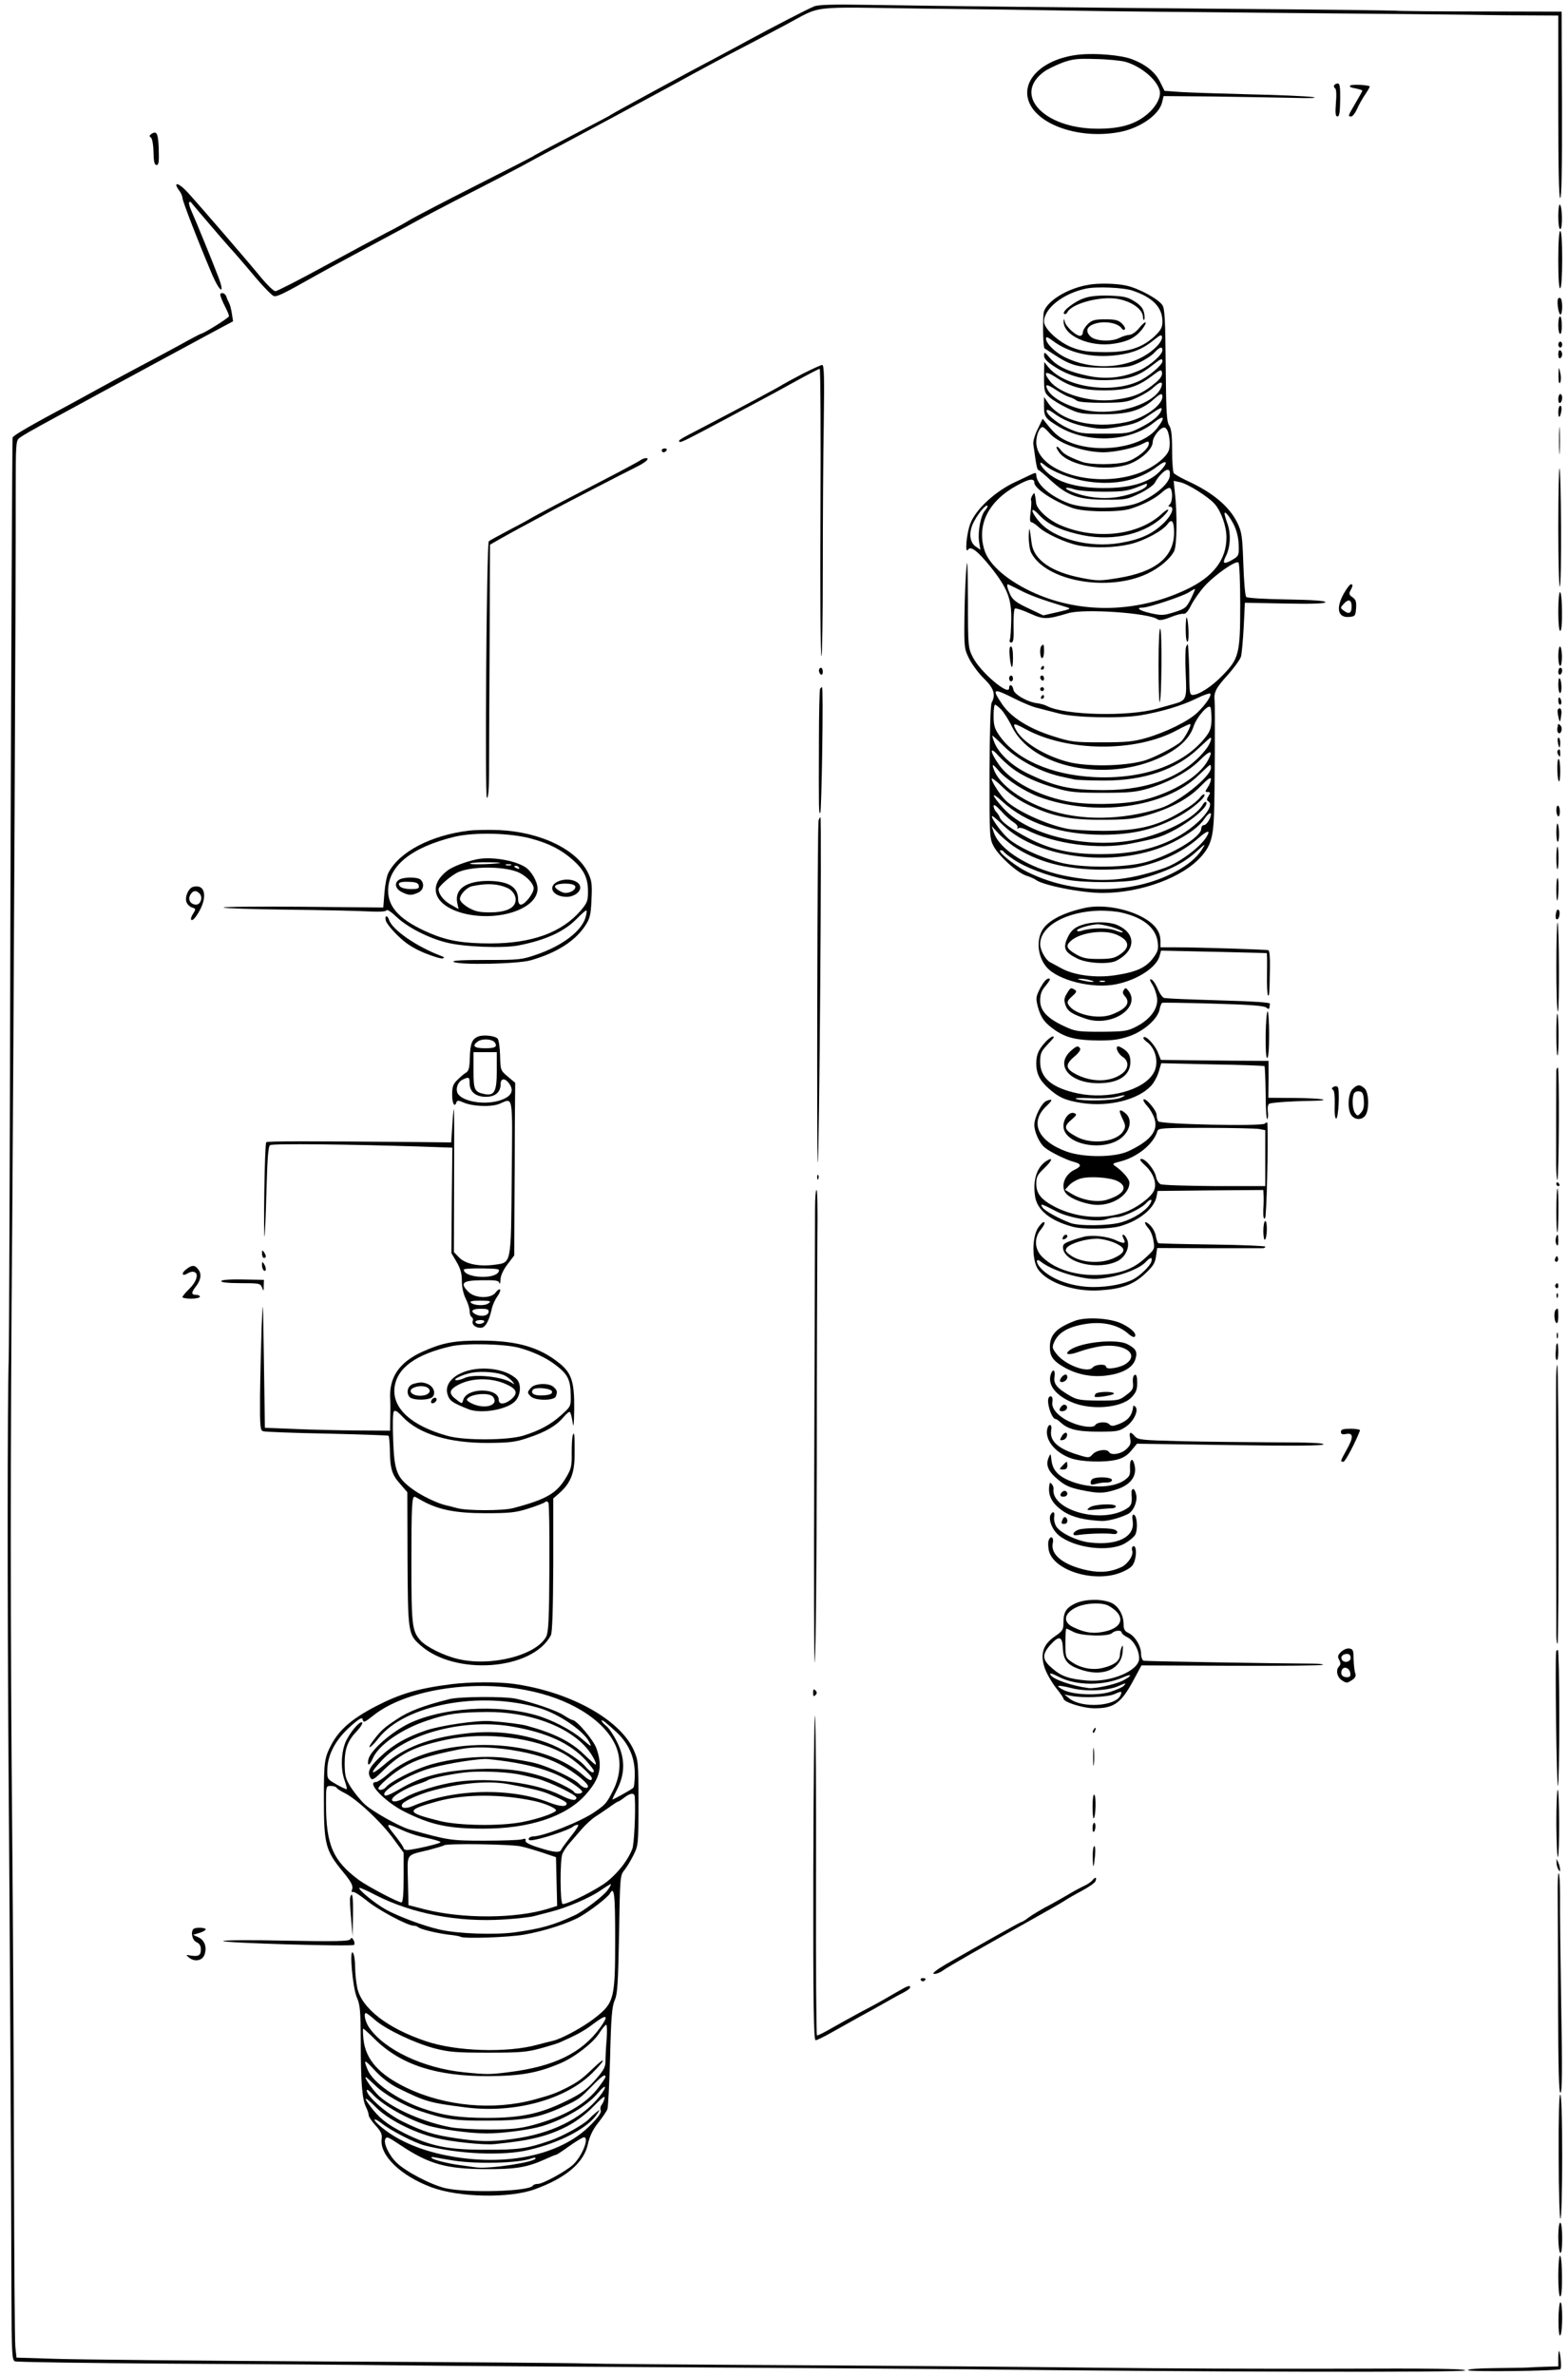 <?xml version="1.0" standalone="no"?>
<!DOCTYPE svg PUBLIC "-//W3C//DTD SVG 20010904//EN"
 "http://www.w3.org/TR/2001/REC-SVG-20010904/DTD/svg10.dtd">
<svg version="1.0" xmlns="http://www.w3.org/2000/svg"
 width="808pt" height="1224pt" viewBox="0 0 808 1224"
 preserveAspectRatio="xMidYMid meet">
<g transform="translate(0,1224) scale(0.1,-0.1)"
fill="#000000" stroke="none">
<path d="M4195 12207 c-34 -14 -205 -102 -345 -178 -52 -29 -138 -74 -190
-102 -109 -57 -488 -263 -510 -277 -8 -6 -35 -20 -60 -33 -25 -13 -108 -57
-185 -97 -77 -40 -144 -76 -150 -80 -5 -5 -143 -75 -305 -157 -162 -82 -313
-161 -335 -174 -22 -14 -76 -44 -120 -66 -44 -23 -188 -100 -320 -172 -132
-72 -247 -131 -256 -131 -9 0 -45 35 -80 78 -69 84 -308 361 -371 430 -48 53
-81 59 -43 8 8 -11 15 -27 15 -35 0 -15 75 -210 148 -383 43 -104 75 -124 37
-24 -25 66 -114 285 -141 345 -8 18 -12 36 -9 39 3 3 6 3 8 1 5 -7 181 -213
197 -230 29 -32 67 -75 139 -161 41 -48 82 -90 92 -93 16 -5 49 11 219 107 46
26 257 140 390 211 41 22 100 53 130 70 30 17 118 63 195 103 190 97 328 169
400 209 33 18 98 53 145 77 79 42 176 94 295 158 28 15 156 84 285 154 129 71
291 158 360 193 69 36 168 88 220 116 190 101 106 91 690 83 283 -3 641 -8
795 -11 154 -3 654 -8 1110 -12 457 -4 873 -8 925 -9 52 -1 177 -3 278 -3
l182 -1 0 -470 c0 -314 3 -470 10 -470 7 0 10 158 9 480 l-2 480 -416 1 c-229
0 -427 2 -441 4 -14 1 -371 6 -795 9 -877 7 -1556 15 -1920 21 -182 3 -258 1
-280 -8z"/>
<path d="M5565 11959 c-169 -16 -288 -112 -270 -218 23 -134 255 -223 475
-181 104 20 201 87 218 151 l8 34 250 -2 c137 -2 321 -5 409 -7 99 -3 141 -1
110 4 -27 4 -174 11 -325 14 -151 4 -312 9 -357 12 l-82 6 -23 46 c-25 51 -75
91 -148 118 -54 20 -182 31 -265 23z m233 -37 c81 -23 164 -92 178 -149 9 -35
-23 -91 -75 -130 -61 -47 -137 -67 -251 -66 -275 3 -433 177 -268 295 17 12
59 32 92 45 53 19 76 22 171 19 61 -1 129 -8 153 -14z"/>
<path d="M6875 11801 c-3 -5 -1 -12 5 -16 6 -4 8 -33 4 -76 -4 -53 -2 -69 8
-69 10 0 13 22 14 85 1 64 -2 85 -12 85 -7 0 -15 -4 -19 -9z"/>
<path d="M6959 11800 c-8 -6 0 -11 24 -15 20 -4 37 -9 37 -12 0 -3 -16 -32
-35 -64 -40 -68 -40 -69 -22 -69 7 0 21 18 30 39 10 22 29 56 43 76 14 21 24
38 22 40 -10 8 -88 11 -99 5z"/>
<path d="M780 11550 c-11 -8 -12 -12 -3 -18 7 -4 13 -35 14 -75 1 -50 5 -67
16 -67 11 0 13 17 11 82 -3 82 -10 96 -38 78z"/>
<path d="M8030 11126 c0 -39 4 -66 10 -66 13 0 11 118 -2 126 -4 3 -8 -24 -8
-60z"/>
<path d="M8030 10899 c0 -97 4 -148 10 -144 6 4 10 65 10 151 0 89 -4 144 -10
144 -6 0 -10 -57 -10 -151z"/>
<path d="M5610 10773 c-104 -17 -208 -78 -230 -136 -8 -24 -6 -188 3 -192 1 0
20 -13 42 -27 93 -62 130 -72 265 -72 113 0 130 3 180 26 30 14 66 37 79 52
27 29 41 33 41 12 0 -23 -61 -77 -114 -102 -85 -39 -172 -50 -265 -31 -102 21
-160 47 -200 92 -28 33 -31 34 -31 13 1 -17 16 -33 61 -61 80 -51 174 -71 292
-64 95 6 139 23 209 78 40 32 48 35 48 18 0 -19 -74 -82 -125 -104 -145 -65
-378 -28 -462 73 l-22 27 -1 -78 c0 -72 2 -80 28 -103 15 -14 56 -39 92 -56
61 -29 73 -31 180 -32 129 -1 199 19 262 74 36 33 48 37 48 17 0 -45 -96 -113
-188 -132 -170 -36 -341 7 -403 102 l-19 28 0 -48 c0 -54 6 -63 76 -105 144
-87 364 -79 486 18 58 47 67 33 18 -29 -77 -95 -294 -129 -443 -71 -55 22 -79
41 -125 99 l-19 24 -26 -54 c-15 -30 -25 -65 -22 -79 2 -14 7 -49 11 -77 4
-29 10 -53 13 -53 4 0 34 -25 66 -55 86 -79 142 -99 280 -99 105 -1 113 1 178
32 37 18 72 43 78 55 17 33 51 67 66 67 10 0 13 -10 11 -32 -4 -41 -81 -106
-165 -139 -82 -32 -270 -33 -355 -2 -96 36 -168 99 -168 147 0 12 -5 12 -32
-1 -18 -9 -53 -25 -78 -37 -103 -48 -203 -141 -230 -214 -20 -52 -29 -161 -11
-133 13 20 50 -8 116 -90 86 -108 108 -164 106 -271 -1 -49 -4 -95 -7 -103 -4
-9 0 -15 7 -15 11 0 14 19 12 85 -1 46 2 87 7 90 5 3 40 -8 77 -25 71 -32 86
-32 197 1 81 25 422 1 462 -32 8 -6 29 -3 64 11 29 12 60 20 69 18 10 -2 24
13 39 44 13 26 44 70 68 97 53 59 163 136 176 123 5 -5 9 -103 9 -217 0 -253
-7 -278 -90 -363 -54 -57 -123 -102 -156 -102 -12 0 -15 13 -16 63 0 76 -5
190 -8 197 -1 3 -5 -3 -9 -12 -4 -9 -5 -71 -2 -138 6 -137 5 -138 -70 -159
-25 -7 -58 -16 -75 -21 -148 -43 -478 -35 -570 13 -11 6 -33 12 -48 14 -50 5
-122 46 -125 71 -4 25 -22 31 -22 7 0 -43 -148 83 -186 158 -25 49 -26 53 -26
296 -1 179 -3 224 -8 166 -4 -44 -9 -156 -10 -248 -2 -165 -1 -170 25 -222 15
-29 49 -75 76 -101 51 -50 61 -83 39 -124 -6 -11 -10 -156 -11 -357 0 -330 0
-341 21 -382 28 -52 122 -137 169 -152 20 -6 41 -16 48 -21 35 -28 236 -68
344 -68 200 0 418 81 512 191 46 53 59 98 63 214 4 96 6 560 3 585 -5 42 6 65
65 130 35 39 67 83 71 98 4 15 10 83 14 152 l6 125 208 -4 c144 -3 207 0 207
7 0 7 -65 12 -200 14 -115 2 -203 7 -208 13 -6 6 -12 82 -15 170 -5 144 -8
165 -31 212 -41 84 -127 156 -256 215 -36 17 -68 35 -72 42 -4 6 -8 58 -8 116
0 79 -4 111 -15 128 -13 18 -16 69 -18 309 -2 236 -5 292 -17 311 -21 32 -124
88 -188 101 -51 11 -141 13 -192 4z m226 -30 c104 -35 154 -86 154 -159 0 -30
-7 -44 -39 -75 -65 -61 -137 -84 -261 -83 -84 1 -117 5 -165 24 -68 26 -145
96 -145 133 0 68 98 145 215 170 54 12 194 6 241 -10z m128 -284 c-109 -114
-317 -139 -479 -58 -49 25 -95 70 -95 95 0 11 9 8 33 -10 85 -65 206 -92 336
-75 79 10 132 32 190 80 30 24 37 27 39 13 2 -9 -9 -29 -24 -45z m-5 -187
c-73 -61 -115 -79 -221 -92 -121 -14 -276 31 -327 96 -38 48 -25 57 32 19 74
-49 136 -65 246 -66 113 0 171 17 244 72 48 36 52 38 55 19 2 -13 -8 -30 -29
-48z m26 -23 c-24 -75 -177 -136 -325 -130 -107 4 -231 57 -261 112 -17 32 -5
32 42 1 24 -16 55 -33 69 -37 14 -4 31 -13 39 -19 9 -7 60 -11 135 -11 108 1
127 4 176 27 31 14 69 37 84 52 35 32 50 33 41 5z m-2 -126 c-10 -26 -51 -59
-113 -89 -51 -26 -64 -28 -180 -28 -119 0 -128 1 -191 30 -59 28 -117 79 -104
92 3 3 18 -4 33 -15 50 -37 106 -60 180 -73 63 -12 85 -11 162 2 74 13 100 23
147 56 66 45 75 49 66 25z m-576 -113 c45 -54 177 -100 281 -100 60 1 158 22
200 44 29 15 32 15 32 0 0 -26 -64 -78 -115 -93 -55 -16 -187 -16 -230 0 -69
26 -95 41 -109 61 -9 12 -18 19 -21 16 -3 -3 4 -16 14 -30 52 -66 227 -97 346
-63 67 20 135 79 135 118 1 30 44 81 63 74 18 -7 30 -66 22 -110 -8 -42 -91
-104 -173 -130 -228 -73 -512 19 -512 165 0 38 17 78 33 78 5 0 20 -14 34 -30z
m569 -199 c-57 -58 -152 -86 -291 -85 -147 0 -253 35 -307 99 -23 26 -23 42 0
23 41 -37 144 -77 231 -89 140 -20 262 7 356 79 51 39 58 21 11 -27z m-646
-58 c1 -30 100 -96 197 -130 58 -21 237 -23 298 -4 65 20 128 53 162 84 17 16
36 26 42 23 15 -10 14 -69 -1 -84 -9 -9 -9 -12 0 -12 27 0 10 -45 -33 -86 -57
-55 -118 -83 -223 -101 -158 -27 -341 21 -417 110 -46 53 -47 85 -1 35 43 -46
97 -74 194 -98 164 -42 333 -10 437 81 19 17 35 36 35 42 0 6 -15 -3 -32 -19
-122 -114 -345 -138 -527 -58 -61 27 -120 82 -122 114 -1 11 -3 25 -4 30 -1 6
-3 13 -4 18 -1 4 -6 -1 -12 -11 -5 -9 -8 -20 -6 -25 3 -4 1 -31 -2 -59 -5 -36
-4 -53 3 -53 6 0 24 -12 39 -26 37 -34 140 -81 206 -94 79 -15 184 -12 265 7
72 17 169 69 194 105 20 28 32 12 32 -45 0 -127 -95 -204 -290 -235 -92 -15
-105 -15 -187 1 -155 30 -246 93 -257 179 -11 87 -13 92 -15 35 0 -33 5 -70
13 -85 76 -146 396 -203 599 -107 62 30 116 75 137 115 15 27 17 196 4 304
l-6 59 33 -7 c39 -8 146 -75 179 -113 33 -38 60 -115 60 -171 0 -116 -68 -204
-209 -270 -250 -118 -534 -125 -776 -19 -140 62 -240 147 -263 226 -39 129 22
250 168 330 63 35 90 39 90 14z m580 -12 c0 -17 -76 -49 -148 -61 -77 -13
-166 -3 -241 28 -45 18 -32 27 16 11 22 -7 86 -12 153 -12 112 1 120 2 218 42
1 1 2 -3 2 -8z m-833 -129 c-23 -25 -39 -109 -32 -161 l7 -43 -26 18 c-32 24
-35 78 -5 131 24 44 60 85 67 78 3 -3 -2 -13 -11 -23z m1282 -77 c14 -29 23
-66 24 -102 2 -52 0 -57 -28 -74 -47 -28 -58 -24 -40 12 25 47 29 117 11 169
-9 25 -16 49 -16 54 0 18 27 -15 49 -59z m-1103 -335 c49 -26 112 -49 244 -89
21 -6 13 -10 -49 -24 l-75 -17 -76 36 c-62 29 -80 43 -94 70 -15 34 -20 54
-12 54 2 0 30 -14 62 -30z m880 -46 c-23 -45 -29 -50 -86 -68 -54 -17 -66 -17
-120 -5 -58 13 -81 29 -41 29 30 0 214 61 241 81 14 9 26 16 28 15 1 -2 -9
-25 -22 -52z m-908 -513 c42 -21 91 -41 107 -45 35 -9 41 -11 120 -31 82 -22
313 -27 421 -10 107 18 213 49 292 88 34 17 65 27 68 24 9 -9 -22 -55 -65 -97
-45 -44 -162 -102 -266 -132 -67 -19 -104 -22 -230 -22 -141 0 -156 2 -250 32
-124 39 -217 98 -262 166 -54 80 -46 83 65 27z m-68 -57 c14 -15 39 -54 55
-88 104 -212 492 -290 773 -154 90 44 143 95 163 157 15 46 75 115 86 98 4 -6
6 -35 6 -64 -1 -43 -7 -61 -33 -93 -112 -141 -323 -216 -574 -203 -220 11
-405 93 -489 218 -22 32 -27 51 -27 97 0 32 3 58 8 58 4 0 18 -12 32 -26z
m121 -98 c217 -120 572 -123 785 -7 32 17 61 31 66 31 12 0 -26 -72 -48 -92
-31 -27 -146 -86 -194 -98 -104 -28 -289 -30 -386 -5 -120 31 -237 103 -269
166 -19 35 -11 36 46 5z m-109 -89 c75 -75 199 -139 313 -161 17 -4 41 -9 55
-12 14 -2 82 -5 151 -5 205 0 369 56 484 165 33 31 61 56 62 56 10 0 -1 -30
-19 -55 -106 -139 -293 -216 -528 -215 -174 0 -252 17 -397 87 -79 39 -144 99
-168 156 -8 20 -13 37 -11 37 3 0 29 -24 58 -53z m43 -114 c54 -41 134 -77
230 -104 68 -20 104 -23 240 -23 137 0 171 4 235 23 105 32 205 87 262 144 55
55 72 55 43 1 -45 -84 -181 -167 -330 -204 -106 -26 -298 -29 -405 -6 -148 31
-283 104 -341 185 -48 67 -52 102 -6 50 18 -20 50 -49 72 -66z m-68 -14 c37
-44 131 -105 205 -133 287 -107 654 -58 826 112 29 28 55 52 58 52 2 0 4 -7 4
-16 0 -44 -168 -178 -260 -207 -199 -64 -415 -66 -585 -6 -132 46 -240 125
-271 198 -16 39 -10 39 23 0z m152 -175 c126 -60 214 -78 381 -77 119 0 159 4
225 22 121 33 218 85 281 150 37 38 54 50 54 38 0 -10 -7 -29 -16 -42 -15 -23
-15 -25 0 -25 14 0 14 -3 4 -20 -11 -17 -11 -22 0 -29 30 -19 -30 -97 -123
-159 -116 -76 -254 -112 -434 -112 -153 0 -257 23 -371 82 -85 45 -139 83
-148 107 -3 9 -12 22 -19 29 -7 7 -13 21 -13 30 0 11 13 2 38 -25 20 -23 49
-49 64 -58 15 -10 25 -22 21 -28 -3 -6 -1 -7 5 -3 6 4 24 0 40 -8 144 -74 374
-105 542 -71 126 25 152 33 210 63 98 50 193 132 175 150 -3 4 -11 -2 -17 -13
-35 -62 -176 -140 -317 -174 -251 -62 -576 9 -709 154 -63 69 -69 93 -9 38
124 -114 302 -173 522 -173 158 1 268 28 392 96 67 37 140 100 129 111 -3 4
-13 -3 -22 -15 -8 -12 -39 -38 -69 -56 -138 -89 -236 -115 -427 -116 -75 0
-161 5 -190 11 -108 22 -260 92 -315 145 -28 27 -73 96 -73 112 0 7 26 -12 57
-43 36 -35 84 -68 132 -91z m941 -48 c0 -20 -22 -56 -35 -56 -8 0 -15 -9 -15
-19 0 -43 -155 -136 -285 -172 -113 -31 -336 -31 -447 -1 -101 27 -214 80
-262 122 -37 33 -91 108 -84 116 3 2 28 -19 56 -46 188 -181 604 -224 874 -90
79 39 139 83 163 120 17 26 35 39 35 26z m-1019 -164 c121 -82 269 -121 456
-122 67 0 146 5 175 11 128 26 241 79 323 151 50 44 67 45 39 2 -36 -54 -143
-132 -218 -157 -193 -67 -332 -76 -521 -36 -174 38 -324 131 -354 221 l-11 33
33 -36 c17 -19 53 -49 78 -67z m972 -19 c-27 -42 -72 -79 -135 -113 -227 -122
-539 -120 -777 5 -64 34 -148 105 -124 105 6 0 13 -3 15 -7 2 -5 25 -23 52
-41 58 -40 174 -84 271 -103 88 -18 304 -17 370 0 139 37 230 80 298 142 51
46 52 47 30 12z"/>
<path d="M5590 10705 c-51 -16 -119 -69 -107 -81 5 -5 13 -1 18 9 26 45 173
83 260 67 74 -14 128 -54 129 -94 0 -11 3 -17 6 -13 3 3 3 20 -1 37 -5 22 -19
39 -48 57 -36 23 -55 27 -127 30 -55 2 -101 -2 -130 -12z"/>
<path d="M5481 10588 c-6 -76 135 -139 262 -118 70 11 108 31 141 72 34 44 22
52 -14 8 -16 -20 -38 -35 -51 -35 -13 -1 -35 -8 -49 -15 -41 -22 -126 -18
-151 7 -26 26 -20 49 16 63 52 20 127 8 147 -24 4 -6 10 -7 14 -3 5 4 -2 18
-14 30 -19 18 -34 22 -87 22 -53 0 -68 -4 -89 -24 -14 -14 -26 -33 -26 -43 0
-10 -6 -18 -14 -18 -22 0 -74 48 -79 73 -3 14 -5 16 -6 5z"/>
<path d="M1140 10705 c5 -14 16 -38 25 -55 8 -16 15 -33 15 -39 0 -8 -133 -91
-146 -91 -2 0 -52 -26 -111 -59 -59 -32 -148 -80 -198 -106 -104 -55 -171 -92
-235 -127 -25 -14 -76 -42 -115 -63 -217 -116 -307 -168 -310 -179 -2 -6 -7
-1055 -11 -2331 -3 -1276 -7 -2363 -9 -2415 -7 -227 -7 -1246 -1 -2085 7 -905
14 -2123 15 -2746 1 -295 3 -327 18 -333 9 -4 368 -9 797 -12 430 -2 979 -6
1221 -9 242 -3 895 -7 1450 -10 556 -3 1208 -8 1450 -10 1184 -14 2555 -17
2555 -6 0 9 -170 11 -662 9 -365 -1 -922 1 -1238 5 -316 4 -1020 10 -1565 13
-545 3 -1026 7 -1070 9 -44 2 -633 7 -1310 10 -676 4 -1318 10 -1425 14 l-195
6 -6 55 c-3 30 -6 455 -7 945 -1 490 -5 1248 -9 1685 -10 1047 -10 2016 0
3160 7 936 19 3304 18 3776 0 226 1 253 17 266 17 14 57 37 197 113 39 21 142
77 230 125 196 106 356 193 538 291 l138 74 -6 38 c-3 21 -9 46 -14 55 -5 9
-12 25 -15 35 -3 9 -12 17 -20 17 -12 0 -14 -5 -6 -25z"/>
<path d="M8028 10699 c-6 -19 4 -79 13 -79 12 0 12 77 0 84 -5 4 -11 1 -13 -5z"/>
<path d="M8030 10565 c0 -25 4 -45 10 -45 5 0 9 20 8 45 0 25 -4 45 -9 45 -5
0 -9 -20 -9 -45z"/>
<path d="M8030 10465 c0 -8 5 -15 10 -15 6 0 10 7 10 15 0 8 -4 15 -10 15 -5
0 -10 -7 -10 -15z"/>
<path d="M8030 10415 c0 -15 4 -24 10 -20 6 3 10 12 10 20 0 8 -4 17 -10 20
-6 4 -10 -5 -10 -20z"/>
<path d="M4135 10314 c-49 -26 -94 -50 -100 -54 -10 -8 -192 -106 -405 -217
-137 -71 -136 -71 -128 -79 6 -5 36 10 248 123 41 22 111 60 155 83 44 23 132
71 195 106 64 35 119 64 124 64 4 0 6 -333 4 -740 -2 -407 0 -740 5 -740 4 0
7 204 7 453 0 248 2 586 5 750 3 229 2 297 -8 297 -7 0 -52 -21 -102 -46z"/>
<path d="M8031 10305 c0 -34 3 -45 9 -35 4 9 5 31 0 50 -8 34 -8 33 -9 -15z"/>
<path d="M8030 10184 c0 -14 4 -23 10 -19 6 3 10 15 10 26 0 10 -4 19 -10 19
-5 0 -10 -12 -10 -26z"/>
<path d="M8030 10118 c0 -36 9 -33 16 6 2 14 0 26 -6 26 -5 0 -10 -14 -10 -32z"/>
<path d="M8034 9970 c0 -63 1 -89 3 -57 2 31 2 83 0 115 -2 31 -3 5 -3 -58z"/>
<path d="M3410 9920 c0 -5 4 -10 9 -10 6 0 13 5 16 10 3 6 -1 10 -9 10 -9 0
-16 -4 -16 -10z"/>
<path d="M3295 9866 c-11 -7 -87 -48 -170 -91 -203 -105 -354 -184 -390 -205
-16 -10 -70 -39 -120 -65 -49 -26 -93 -50 -96 -53 -12 -13 -21 -1322 -10
-1322 7 0 11 43 11 123 0 67 1 360 3 651 l2 530 45 26 c25 14 89 50 142 78 54
29 117 63 140 76 50 27 361 188 430 222 48 24 69 44 46 44 -8 0 -22 -6 -33
-14z"/>
<path d="M8030 9519 c0 -173 4 -308 8 -301 10 14 7 600 -2 609 -3 4 -6 -135
-6 -308z"/>
<path d="M6925 9183 c-43 -77 -31 -127 29 -121 29 3 31 6 34 45 2 33 -1 44
-18 56 -18 12 -20 19 -11 35 13 25 14 32 2 32 -5 0 -21 -21 -36 -47z m40 -68
c0 -34 -14 -41 -40 -21 -19 14 -19 15 -1 35 25 28 41 22 41 -14z"/>
<path d="M8030 9090 c0 -61 4 -100 10 -100 6 0 10 39 9 100 0 55 -5 100 -10
100 -5 0 -9 -45 -9 -100z"/>
<path d="M6110 8996 c0 -40 4 -65 10 -61 9 5 4 114 -5 124 -3 2 -5 -26 -5 -63z"/>
<path d="M5970 8816 c0 -110 3 -196 6 -193 10 10 13 363 3 378 -5 8 -9 -71 -9
-185z"/>
<path d="M5367 8913 c-11 -10 -8 -63 3 -63 6 0 10 16 10 35 0 36 -2 40 -13 28z"/>
<path d="M5203 8859 c7 -70 17 -74 17 -6 0 34 -4 57 -11 57 -7 0 -9 -18 -6
-51z"/>
<path d="M8030 8860 c0 -27 4 -50 10 -50 5 0 9 23 9 50 -1 28 -6 50 -10 50 -5
0 -9 -22 -9 -50z"/>
<path d="M5365 8800 c-3 -5 -1 -10 4 -10 6 0 11 5 11 10 0 6 -2 10 -4 10 -3 0
-8 -4 -11 -10z"/>
<path d="M4220 8786 c0 -8 5 -18 10 -21 6 -3 10 3 10 14 0 12 -4 21 -10 21 -5
0 -10 -6 -10 -14z"/>
<path d="M8030 8779 c0 -11 5 -17 10 -14 6 3 10 13 10 21 0 8 -4 14 -10 14 -5
0 -10 -9 -10 -21z"/>
<path d="M5200 8745 c0 -8 5 -15 10 -15 6 0 10 7 10 15 0 8 -4 15 -10 15 -5 0
-10 -7 -10 -15z"/>
<path d="M5360 8751 c0 -6 5 -13 10 -16 6 -3 10 1 10 9 0 9 -4 16 -10 16 -5 0
-10 -4 -10 -9z"/>
<path d="M8030 8712 c0 -23 4 -42 9 -42 11 0 9 65 -2 76 -4 4 -7 -11 -7 -34z"/>
<path d="M4226 8692 c-3 -5 -6 -125 -6 -268 -1 -358 -1 -378 7 -371 7 8 17
647 9 647 -3 0 -7 -4 -10 -8z"/>
<path d="M5360 8690 c0 -5 5 -10 10 -10 6 0 10 5 10 10 0 6 -4 10 -10 10 -5 0
-10 -4 -10 -10z"/>
<path d="M5365 8650 c-3 -5 -1 -10 4 -10 6 0 11 5 11 10 0 6 -2 10 -4 10 -3 0
-8 -4 -11 -10z"/>
<path d="M8030 8632 c0 -12 4 -22 9 -22 10 0 9 26 -2 36 -4 4 -7 -2 -7 -14z"/>
<path d="M8027 8583 c-2 -5 0 -21 4 -38 7 -31 9 -29 15 18 3 25 -9 38 -19 20z"/>
<path d="M8029 8510 c0 -3 -2 -13 -4 -22 -2 -10 1 -20 6 -24 14 -8 23 26 10
39 -6 6 -11 9 -12 7z"/>
<path d="M8028 8415 c2 -14 6 -25 8 -25 2 0 4 11 4 25 0 14 -4 25 -9 25 -4 0
-6 -11 -3 -25z"/>
<path d="M8026 8372 c-2 -4 -1 -14 5 -22 7 -12 9 -10 9 8 0 23 -5 28 -14 14z"/>
<path d="M8025 8275 c2 -76 15 -82 15 -7 0 34 -4 62 -8 62 -5 0 -8 -25 -7 -55z"/>
<path d="M8020 8066 c0 -14 4 -27 9 -31 5 -3 9 8 9 25 -1 36 -18 41 -18 6z"/>
<path d="M4218 8013 c-6 -31 -10 -1768 -4 -1762 8 8 21 1779 14 1779 -3 0 -7
-8 -10 -17z"/>
<path d="M8020 7951 c0 -29 4 -50 8 -47 9 6 7 84 -2 93 -3 4 -6 -17 -6 -46z"/>
<path d="M2415 7961 c-194 -24 -356 -108 -413 -216 -9 -16 -18 -64 -21 -105
l-6 -75 -415 4 c-228 2 -412 0 -408 -4 3 -4 152 -9 330 -11 178 -2 364 -6 415
-9 59 -3 93 -1 95 6 2 6 25 -9 51 -34 54 -52 163 -109 257 -132 87 -23 294
-31 373 -15 138 27 234 71 297 135 24 25 47 45 51 45 4 0 2 -16 -4 -37 -22
-71 -120 -145 -251 -190 -77 -27 -90 -28 -263 -28 -126 0 -176 -3 -165 -10 29
-17 328 -11 396 8 134 38 232 100 284 182 22 34 27 55 30 132 4 78 1 98 -17
135 -58 122 -245 212 -459 222 -54 2 -124 1 -157 -3z m326 -42 c91 -25 152
-57 210 -108 58 -51 79 -94 79 -163 0 -48 -4 -59 -37 -98 -98 -114 -252 -170
-466 -170 -140 0 -220 14 -310 52 -152 65 -217 131 -217 220 1 127 118 222
340 277 104 25 290 21 401 -10z"/>
<path d="M2455 7813 c-56 -12 -121 -37 -147 -56 -110 -82 -71 -184 84 -223
178 -43 378 24 378 128 0 36 -31 90 -63 111 -56 36 -179 56 -252 40z m120 -19
c-47 -7 -163 -9 -152 -2 7 4 48 7 92 6 44 0 71 -2 60 -4z m58 -11 c-7 -2 -19
-2 -25 0 -7 3 -2 5 12 5 14 0 19 -2 13 -5z m32 -34 c43 -17 85 -59 85 -85 0
-26 -45 -84 -66 -84 -8 0 -14 10 -14 26 0 65 -49 95 -154 96 -114 0 -174 -42
-160 -112 l7 -33 -40 23 c-37 20 -63 54 -63 80 0 15 68 73 103 88 71 30 226
30 302 1z m10 21 c3 -6 -1 -7 -9 -4 -18 7 -21 14 -7 14 6 0 13 -4 16 -10z
m-63 -103 c33 -14 52 -48 43 -76 -10 -33 -56 -51 -131 -51 -54 0 -76 5 -111
25 -25 15 -43 33 -43 44 0 23 35 60 63 66 74 16 131 13 179 -8z"/>
<path d="M2058 7709 c-28 -16 -22 -47 12 -64 35 -18 51 -19 85 -3 27 12 34 45
13 66 -15 15 -86 15 -110 1z m100 -31 c3 -15 -4 -18 -41 -18 -26 0 -49 6 -56
14 -16 19 1 26 54 23 29 -1 41 -7 43 -19z"/>
<path d="M2873 7698 c-54 -26 -23 -78 47 -78 36 0 70 23 70 48 0 36 -68 54
-117 30z m91 -23 c6 -16 -22 -35 -51 -35 -18 1 -53 22 -53 33 0 19 96 21 104
2z"/>
<path d="M8020 7820 c0 -35 3 -61 6 -57 7 7 7 107 0 115 -3 3 -6 -23 -6 -58z"/>
<path d="M8020 7660 c0 -35 2 -61 4 -59 8 7 10 108 3 115 -4 4 -7 -21 -7 -56z"/>
<path d="M997 7672 c-25 -5 -46 -52 -36 -79 4 -12 17 -24 29 -28 20 -6 20 -8
5 -32 -20 -30 -10 -46 12 -18 64 87 59 173 -10 157z m33 -37 c16 -19 3 -55
-19 -55 -29 0 -44 25 -31 49 13 25 33 27 50 6z"/>
<path d="M5595 7564 c-107 -23 -183 -60 -217 -105 -40 -54 -33 -145 15 -201
59 -69 240 -113 360 -88 111 23 208 88 223 147 l7 26 271 -6 c149 -4 272 -6
274 -7 1 0 2 -47 1 -106 -1 -58 1 -108 5 -111 7 -7 8 9 10 141 1 54 -2 89 -8
91 -12 4 -362 15 -478 15 l-78 0 0 33 c0 50 -31 89 -96 124 -86 45 -204 64
-289 47z m184 -25 c110 -25 174 -76 186 -147 5 -32 3 -49 -11 -70 -40 -63 -88
-88 -209 -106 -98 -15 -209 0 -274 35 -24 13 -51 28 -61 33 -23 13 -50 62 -50
92 0 94 136 170 310 173 36 0 85 -4 109 -10z m-159 -349 c20 -6 21 -8 5 -8
-11 0 -33 4 -50 8 -27 7 -27 8 -5 8 14 0 36 -4 50 -8z m73 -7 c-7 -2 -19 -2
-25 0 -7 3 -2 5 12 5 14 0 19 -2 13 -5z"/>
<path d="M5595 7481 c-52 -13 -76 -31 -95 -74 -23 -52 -14 -72 50 -104 49 -26
164 -32 203 -12 102 53 103 143 1 185 -35 15 -108 17 -159 5z m133 -16 c28 -9
54 -20 57 -25 4 -6 -12 -3 -35 6 -40 16 -124 16 -177 -1 -13 -4 -23 -3 -23 2
0 10 65 29 106 32 11 0 43 -6 72 -14z m24 -39 c68 -29 75 -65 19 -103 -28 -19
-47 -23 -109 -23 -63 0 -83 4 -119 25 -47 28 -53 43 -25 68 47 43 169 60 234
33z"/>
<path d="M8018 7535 c-3 -14 -2 -28 3 -30 12 -8 22 36 11 47 -6 6 -11 0 -14
-17z"/>
<path d="M1988 7498 c3 -13 31 -48 62 -78 42 -41 78 -64 137 -89 45 -18 87
-31 95 -28 9 3 7 7 -7 12 -126 47 -254 135 -270 186 -9 27 -24 24 -17 -3z"/>
<path d="M8020 7262 c0 -128 3 -232 8 -232 8 0 7 448 -2 457 -3 4 -6 -98 -6
-225z"/>
<path d="M5383 7185 c-7 -8 -21 -30 -30 -50 -15 -31 -15 -42 -5 -81 16 -58 35
-84 92 -123 57 -38 111 -50 225 -51 68 0 105 5 154 22 75 26 145 88 156 136 3
18 10 34 13 36 4 2 123 0 264 -4 183 -5 262 -11 273 -20 15 -12 16 -11 19 20
1 6 -89 12 -234 16 -221 7 -273 9 -310 13 -8 0 -23 21 -33 45 -10 24 -25 47
-33 50 -12 5 -10 -3 6 -29 11 -18 22 -52 23 -74 2 -52 -40 -105 -109 -140 -45
-23 -61 -25 -179 -26 -122 0 -134 2 -190 28 -88 41 -125 80 -125 133 0 31 7
51 25 72 14 17 25 33 25 36 0 10 -15 6 -27 -9z"/>
<path d="M5497 7121 c-14 -23 -15 -35 -6 -60 11 -31 35 -46 108 -70 131 -42
282 59 216 145 -12 16 -16 17 -24 4 -7 -10 -6 -19 5 -31 31 -34 10 -65 -64
-94 -71 -29 -195 -2 -226 49 -9 14 -5 22 18 43 23 20 26 27 15 34 -21 13 -23
12 -42 -20z"/>
<path d="M6522 6910 c-1 -75 2 -120 8 -120 6 0 10 46 10 120 0 66 -4 120 -8
120 -4 0 -9 -54 -10 -120z"/>
<path d="M8020 6910 c0 -62 3 -111 6 -107 8 7 7 207 -1 215 -3 3 -5 -46 -5
-108z"/>
<path d="M2463 6900 c-31 -13 -40 -36 -42 -110 -1 -49 -6 -68 -19 -75 -9 -5
-29 -22 -44 -37 -23 -22 -28 -35 -28 -77 0 -47 13 -68 22 -39 4 10 11 10 33 0
49 -22 145 -26 189 -8 72 30 67 59 63 -378 -4 -454 -1 -439 -87 -451 -80 -11
-149 3 -183 36 l-28 29 1 362 c1 200 1 368 -1 373 -1 6 -5 -30 -8 -80 l-6 -90
-185 2 c-554 5 -761 5 -768 -1 -4 -4 -8 -116 -10 -249 -2 -133 -1 -239 1 -237
2 3 7 108 10 234 5 172 9 231 19 237 13 9 420 4 766 -7 l173 -6 -3 -272 -2
-271 27 -46 c20 -34 27 -59 27 -98 0 -32 8 -67 20 -91 11 -22 20 -50 20 -64 0
-14 5 -28 11 -31 6 -4 8 -13 5 -20 -6 -18 14 -35 41 -35 24 0 43 34 58 101 4
18 17 46 28 61 11 15 17 31 14 35 -4 4 -14 -3 -23 -15 -23 -33 -106 -31 -140
3 -46 46 -31 59 68 60 72 1 88 -1 91 -14 3 -9 5 -1 6 17 1 21 14 50 36 79 l35
46 1 236 c1 130 2 330 2 445 l2 208 -38 32 c-38 32 -38 33 -40 109 -1 42 -7
81 -13 87 -15 15 -75 21 -101 10z m88 -32 c13 -21 -1 -28 -51 -28 -57 0 -70
12 -38 35 25 17 77 13 89 -7z m9 -142 c0 -109 -12 -132 -63 -122 -52 11 -57
20 -57 122 l0 94 60 0 60 0 0 -94z m-140 -66 c0 -44 31 -70 84 -70 49 0 76 24
76 67 0 31 25 30 46 -2 22 -34 10 -60 -37 -79 -74 -30 -192 -16 -227 26 -17
22 -6 63 21 76 33 16 37 14 37 -18z m149 -972 c-22 -41 -179 -30 -179 12 0 4
42 7 94 6 85 -1 93 -3 85 -18z m-52 -162 c-19 -14 -75 -12 -91 4 -7 7 10 10
50 10 51 -1 57 -2 41 -14z m1 -45 c-4 -20 -40 -26 -68 -11 -30 16 -16 29 31
28 31 0 39 -4 37 -17z m-23 -51 c-3 -5 -15 -10 -26 -10 -10 0 -19 5 -19 10 0
6 12 10 26 10 14 0 23 -4 19 -10z"/>
<path d="M5388 6873 c-37 -40 -48 -66 -48 -113 0 -51 19 -88 65 -128 52 -46
86 -61 170 -74 138 -21 289 16 357 89 14 15 32 48 39 72 l13 44 264 -6 c144
-2 265 -7 268 -9 2 -3 5 -66 6 -141 0 -75 4 -134 8 -132 4 2 6 20 3 40 -2 23
1 37 9 40 17 6 123 13 212 14 125 2 60 14 -81 15 l-137 1 1 95 0 95 -186 1
c-102 1 -227 2 -277 3 l-92 1 -15 38 c-16 40 -63 90 -74 78 -4 -3 3 -13 15
-22 49 -34 66 -112 36 -162 -52 -89 -233 -137 -388 -105 -134 28 -196 79 -196
163 0 42 5 54 35 86 19 20 35 38 35 40 0 12 -20 0 -42 -23z m387 -288 c-33
-15 -196 -19 -230 -6 -11 5 20 6 70 4 50 -3 108 0 130 5 56 14 65 13 30 -3z"/>
<path d="M5523 6831 c-91 -76 -14 -171 137 -171 105 0 165 40 165 110 0 28 -7
43 -25 59 -14 11 -30 20 -37 21 -19 0 -3 -38 23 -55 32 -21 31 -58 -2 -84 -57
-44 -148 -48 -229 -10 -65 31 -69 53 -20 95 22 18 35 36 31 43 -10 15 -17 14
-43 -8z"/>
<path d="M8020 6723 c-1 -56 -1 -411 -1 -482 1 -46 3 -82 6 -79 9 8 11 578 3
578 -5 0 -8 -8 -8 -17z"/>
<path d="M6871 6641 c-9 -6 -10 -11 -2 -15 7 -5 10 -33 9 -77 -2 -40 1 -70 7
-71 12 -4 20 151 8 163 -5 5 -14 4 -22 0z"/>
<path d="M6970 6630 c-24 -24 -28 -106 -6 -135 18 -25 54 -26 72 -1 21 30 18
119 -4 139 -24 22 -38 21 -62 -3z m58 -59 c2 -31 -2 -49 -15 -63 -16 -18 -18
-18 -30 -2 -14 19 -17 71 -7 99 4 9 15 15 28 13 17 -2 22 -11 24 -47z"/>
<path d="M5393 6569 c-25 -9 -63 -84 -63 -124 0 -36 26 -93 52 -115 28 -24
114 -66 151 -75 41 -11 42 -23 4 -41 -55 -26 -75 -94 -39 -127 25 -23 79 -44
132 -52 91 -13 190 45 190 113 0 18 -34 58 -73 85 -17 12 -14 14 30 25 86 23
168 90 187 155 5 16 26 17 249 17 135 0 259 -3 276 -6 l31 -6 0 -144 0 -144
-261 0 c-144 1 -270 5 -279 10 -10 5 -20 22 -23 38 -7 36 -53 92 -75 92 -12 0
-7 -10 18 -33 45 -40 64 -97 45 -133 -18 -36 -92 -89 -150 -109 -113 -39 -244
-29 -355 26 -74 38 -100 69 -100 122 0 34 6 46 41 79 41 39 48 60 12 38 -50
-32 -72 -98 -59 -184 11 -70 78 -124 192 -155 54 -15 187 -13 244 2 100 28
178 91 190 154 l5 28 273 3 272 2 1 -22 c1 -13 1 -48 -1 -78 -1 -38 1 -52 9
-45 8 8 17 389 12 489 -1 6 -6 5 -13 -2 -15 -15 -540 -4 -550 12 -4 6 -8 21
-8 33 0 23 -57 90 -67 79 -4 -3 5 -19 19 -34 14 -15 31 -44 37 -64 21 -63 -21
-115 -134 -168 -70 -33 -231 -34 -319 -2 -149 54 -192 151 -104 234 34 32 34
40 1 27z m367 -414 c56 -29 31 -69 -58 -96 -50 -15 -127 -1 -181 32 l-33 20
22 24 c12 13 38 28 59 34 47 13 153 6 191 -14z m165 -119 c-23 -35 -84 -74
-145 -92 -62 -19 -220 -21 -264 -4 -63 24 -133 63 -144 80 -14 22 -8 21 73
-21 65 -34 208 -57 255 -40 18 6 44 11 57 11 30 0 127 46 149 72 24 26 37 22
19 -6z"/>
<path d="M5770 6514 c0 -3 7 -22 16 -41 14 -28 15 -38 4 -57 -30 -57 -160 -75
-240 -33 -66 35 -72 52 -31 87 30 26 32 30 16 36 -24 9 -55 -28 -55 -66 0 -99
218 -138 306 -55 40 38 47 90 16 118 -19 17 -32 22 -32 11z"/>
<path d="M4211 6174 c0 -11 3 -14 6 -6 3 7 2 16 -1 19 -3 4 -6 -2 -5 -13z"/>
<path d="M8020 6140 c0 -5 5 -10 11 -10 5 0 7 5 4 10 -3 6 -8 10 -11 10 -2 0
-4 -4 -4 -10z"/>
<path d="M8020 6005 c0 -65 2 -116 5 -113 7 7 8 218 1 225 -3 4 -6 -47 -6
-112z"/>
<path d="M4200 6013 c0 -54 -2 -622 -4 -1263 -3 -641 -1 -1122 3 -1070 5 52 9
511 10 1020 0 509 2 1034 3 1168 2 133 0 242 -4 242 -5 0 -8 -44 -8 -97z"/>
<path d="M5348 5913 c-31 -51 -30 -168 2 -213 49 -69 189 -116 318 -107 112 7
172 29 232 85 42 39 52 55 57 90 l6 43 266 -1 c146 0 272 0 279 0 6 0 12 3 12
8 0 4 -123 9 -273 11 -149 2 -275 5 -278 7 -4 2 -10 19 -13 37 -3 19 -17 44
-31 57 -29 27 -34 13 -6 -19 10 -11 22 -40 25 -64 7 -41 6 -43 -42 -87 -61
-56 -124 -80 -229 -87 -119 -8 -234 26 -300 90 -43 41 -46 100 -8 145 14 17
21 33 16 36 -5 4 -20 -11 -33 -31z m585 -172 c-6 -22 -57 -72 -93 -91 -46 -24
-125 -40 -205 -40 -120 0 -238 47 -283 111 -16 24 -9 37 11 20 36 -29 111 -60
187 -77 73 -15 92 -16 159 -5 82 14 167 49 196 81 23 25 35 26 28 1z"/>
<path d="M6510 5899 c0 -27 4 -48 8 -45 12 7 14 96 2 96 -5 0 -10 -23 -10 -51z"/>
<path d="M5477 5866 c-4 -10 -1 -13 9 -9 7 3 14 9 14 14 0 14 -17 10 -23 -5z"/>
<path d="M5585 5869 c-16 -4 -48 -13 -70 -22 -33 -12 -39 -18 -37 -38 10 -76
184 -115 283 -64 40 21 63 74 47 110 -6 14 -15 25 -20 25 -5 0 -4 -8 1 -19 15
-27 5 -30 -37 -11 -42 21 -123 30 -167 19z m156 -30 c62 -27 64 -48 5 -77 -72
-36 -182 -28 -237 17 -20 16 -21 21 -10 35 18 21 94 44 149 45 24 1 66 -9 93
-20z"/>
<path d="M8017 5861 c-2 -10 -1 -25 4 -32 6 -10 9 -4 9 19 0 36 -5 42 -13 13z"/>
<path d="M1350 5783 c0 -13 5 -23 10 -23 13 0 13 11 0 30 -8 12 -10 11 -10 -7z"/>
<path d="M8016 5761 c-4 -7 -5 -15 -2 -18 9 -9 19 4 14 18 -4 11 -6 11 -12 0z"/>
<path d="M1350 5723 c0 -12 5 -25 10 -28 13 -8 13 15 0 35 -8 12 -10 11 -10
-7z"/>
<path d="M959 5701 c-28 -22 -20 -38 9 -20 11 7 26 10 34 6 24 -9 10 -51 -28
-88 -19 -18 -34 -37 -34 -41 0 -4 20 -8 45 -8 25 0 45 5 45 10 0 6 -9 10 -20
10 -25 0 -25 11 -2 41 27 34 32 65 15 88 -18 26 -34 26 -64 2z"/>
<path d="M1140 5640 c0 -6 37 -10 100 -10 95 0 101 -1 110 -22 8 -21 9 -21 9
8 l1 31 -110 2 c-71 1 -110 -2 -110 -9z"/>
<path d="M8015 5621 c-3 -5 -1 -12 5 -16 5 -3 10 1 10 9 0 18 -6 21 -15 7z"/>
<path d="M8021 5564 c0 -11 3 -14 6 -6 3 7 2 16 -1 19 -3 4 -6 -2 -5 -13z"/>
<path d="M1348 5400 c-3 -96 -7 -255 -8 -352 -1 -161 1 -177 17 -181 10 -3
158 -9 328 -12 171 -4 313 -9 317 -11 3 -2 6 -34 7 -70 1 -99 10 -130 52 -177
l38 -44 1 -342 c2 -377 3 -390 64 -444 178 -162 581 -132 675 50 7 14 11 135
12 363 l0 341 31 27 c57 51 77 99 79 188 1 110 -1 133 -9 112 -4 -10 -6 -51
-6 -93 1 -68 -2 -81 -30 -128 -48 -80 -101 -111 -272 -156 -53 -14 -237 -14
-288 0 -21 6 -46 12 -55 14 -44 9 -132 51 -178 86 -79 59 -91 91 -97 250 -3
74 -2 140 3 147 6 10 18 3 46 -27 84 -88 238 -135 440 -134 112 1 141 4 208
27 90 30 143 61 181 106 15 18 30 30 33 26 4 -4 10 -28 14 -54 4 -33 7 -12 8
72 1 139 -14 184 -78 235 -102 81 -215 114 -396 115 -146 1 -205 -11 -310 -58
-120 -55 -172 -134 -164 -247 1 -19 1 -62 0 -96 l-1 -63 -172 1 c-95 1 -240 4
-323 8 l-150 6 -5 345 c-5 330 -5 337 -12 170z m1327 -103 c70 -19 138 -51
182 -84 69 -51 83 -79 84 -162 1 -54 0 -57 -47 -99 -55 -50 -114 -82 -199
-108 -80 -24 -303 -25 -388 -1 -187 52 -286 142 -274 249 12 101 110 172 292
213 74 17 279 12 350 -8z m-501 -787 c84 -47 173 -65 326 -65 125 0 156 3 220
23 41 13 80 28 87 33 7 7 14 6 19 -2 4 -7 6 -158 5 -337 -1 -260 -5 -330 -16
-352 -50 -97 -285 -157 -455 -116 -73 17 -163 62 -193 95 -44 50 -47 76 -47
411 0 278 3 330 16 330 2 0 19 -9 38 -20z"/>
<path d="M2375 5166 c-55 -25 -82 -68 -69 -108 10 -34 23 -43 107 -77 68 -27
210 -1 246 46 25 31 27 85 4 108 -57 58 -200 73 -288 31z m226 -12 c14 -7 32
-21 40 -31 12 -16 12 -17 -1 -8 -48 34 -204 50 -249 25 -11 -5 -28 -10 -38
-10 -29 1 31 30 80 39 53 9 135 2 168 -15z m6 -44 c56 -25 64 -46 29 -77 -33
-28 -66 -31 -66 -4 0 64 -166 64 -183 -1 -6 -20 -6 -20 -31 -1 -46 33 -45 53
7 80 68 36 168 37 244 3z m-67 -65 c33 -40 -32 -66 -99 -39 -22 9 -38 20 -35
26 17 28 114 37 134 13z"/>
<path d="M2130 5111 c-28 -8 -39 -43 -20 -67 17 -19 103 -19 120 1 17 20 3 54
-27 66 -27 10 -37 10 -73 0z m78 -23 c18 -18 -5 -38 -43 -38 -41 0 -64 24 -38
39 24 14 66 14 81 -1z"/>
<path d="M2737 5092 c-21 -23 -21 -27 -1 -46 22 -22 119 -22 128 0 9 24 8 31
-10 48 -22 23 -96 21 -117 -2z m108 -22 c0 -11 -13 -16 -44 -18 -45 -3 -68 8
-56 28 11 17 100 9 100 -10z"/>
<path d="M2225 5029 c-4 -6 -5 -13 -2 -16 7 -7 27 6 27 18 0 12 -17 12 -25 -2z"/>
<path d="M8017 5493 c-11 -10 -8 -61 3 -68 6 -4 10 10 10 34 0 42 -2 46 -13
34z"/>
<path d="M5539 5436 c-96 -37 -129 -71 -129 -136 0 -43 14 -66 58 -94 65 -41
138 -59 212 -54 92 7 155 38 170 84 13 40 5 56 -41 80 -57 29 -239 10 -295
-30 -34 -25 -6 -29 50 -8 30 11 82 24 116 28 116 13 191 -41 124 -90 -30 -22
-104 -34 -104 -17 0 16 -55 14 -70 -4 -25 -30 -144 15 -186 71 -22 28 -23 35
-12 60 22 50 73 80 164 94 88 14 169 -5 221 -53 13 -11 26 -17 30 -13 13 13
-13 41 -63 66 -59 30 -186 38 -245 16z"/>
<path d="M8022 5360 c0 -14 2 -19 5 -12 2 6 2 18 0 25 -3 6 -5 1 -5 -13z"/>
<path d="M8019 5308 c0 -7 -2 -26 -3 -41 -1 -16 2 -31 6 -33 4 -3 8 15 8 40 0
25 -2 46 -5 46 -3 0 -5 -6 -6 -12z"/>
<path d="M8019 5149 c-1 -35 -1 -338 0 -674 1 -335 1 -632 1 -659 0 -27 3 -46
6 -43 8 8 7 1427 -1 1435 -3 3 -5 -24 -6 -59z"/>
<path d="M5416 5164 c-20 -53 19 -109 104 -146 99 -44 255 -32 310 23 24 25
30 39 30 76 0 31 -4 43 -12 41 -8 -3 -12 -18 -10 -40 3 -31 -1 -40 -34 -64
-36 -28 -42 -29 -143 -29 -92 1 -111 4 -146 24 -69 40 -87 62 -81 99 5 33 -7
44 -18 16z"/>
<path d="M5470 5145 c-7 -9 -10 -18 -7 -21 10 -11 37 5 37 21 0 19 -14 19 -30
0z"/>
<path d="M5645 5059 c-4 -6 -5 -12 -4 -14 8 -7 99 8 99 16 0 13 -88 11 -95 -2z"/>
<path d="M5406 5043 c-17 -17 12 -113 34 -113 4 0 15 -8 26 -18 38 -35 86 -47
194 -47 95 0 108 2 141 25 41 27 68 85 50 103 -8 8 -11 8 -12 -1 -5 -43 -25
-68 -69 -86 -35 -14 -43 -14 -55 -2 -14 14 -61 11 -71 -5 -10 -17 -73 -9 -127
15 -62 27 -101 70 -94 104 4 23 -5 37 -17 25z"/>
<path d="M5472 4998 c-7 -7 -12 -16 -12 -20 0 -12 28 -10 36 3 10 17 -10 31
-24 17z"/>
<path d="M5397 4881 c-14 -57 38 -123 121 -153 55 -19 174 -23 238 -7 31 8 54
22 74 47 l29 35 480 -7 c332 -5 481 -4 481 4 0 7 -86 10 -257 10 -142 1 -357
3 -478 6 -201 5 -221 7 -237 25 -23 27 -31 24 -24 -12 5 -24 1 -35 -21 -55
-26 -24 -77 -33 -88 -14 -11 18 -63 11 -84 -11 -18 -20 -21 -20 -70 -5 -109
32 -154 73 -144 129 6 30 -12 37 -20 8z"/>
<path d="M6910 4864 c0 -12 7 -15 26 -11 38 7 40 -15 5 -78 -35 -64 -36 -65
-18 -65 9 0 61 98 85 161 2 5 -19 9 -47 9 -40 0 -51 -3 -51 -16z"/>
<path d="M5470 4839 c-10 -18 -9 -20 7 -17 10 2 19 11 21 21 5 24 -15 21 -28
-4z"/>
<path d="M5403 4730 c-15 -37 -2 -70 48 -111 35 -30 60 -42 117 -54 91 -19
116 -19 178 0 79 23 115 70 100 130 -10 40 -25 29 -23 -17 2 -37 -2 -44 -30
-64 -62 -42 -191 -42 -288 1 -56 25 -82 55 -87 106 -4 33 -4 34 -15 9z"/>
<path d="M5475 4690 c-18 -19 -17 -20 3 -20 15 0 22 6 22 20 0 11 -2 20 -3 20
-2 0 -12 -9 -22 -20z"/>
<path d="M5633 4623 c-7 -2 -13 -12 -13 -20 0 -12 6 -13 28 -7 15 4 39 8 55 7
16 0 27 5 27 13 0 14 -69 19 -97 7z"/>
<path d="M5409 4598 c-13 -60 11 -105 76 -147 42 -26 99 -41 189 -46 29 -2 91
13 137 35 30 14 53 68 43 104 -8 35 -26 33 -23 -1 4 -52 -1 -63 -40 -83 -135
-68 -378 6 -362 112 1 13 -17 38 -20 26z"/>
<path d="M5466 4545 c-4 -10 1 -15 14 -15 11 0 20 7 20 15 0 8 -6 15 -14 15
-8 0 -16 -7 -20 -15z"/>
<path d="M5614 4474 c-18 -14 -15 -15 36 -10 30 3 65 6 78 6 12 0 22 5 22 10
0 17 -114 12 -136 -6z"/>
<path d="M5415 4439 c-15 -23 6 -79 41 -108 81 -66 258 -88 340 -42 23 13 47
33 54 45 14 27 10 98 -7 103 -8 3 -10 -8 -6 -35 11 -80 -81 -125 -221 -108
-64 7 -150 48 -172 81 -9 14 -14 36 -12 50 5 25 -5 34 -17 14z"/>
<path d="M5476 4414 c-9 -22 -8 -24 9 -24 8 0 15 6 15 14 0 22 -17 28 -24 10z"/>
<path d="M5561 4361 c-14 -4 -27 -13 -29 -20 -3 -10 5 -12 34 -7 43 6 137 9
169 4 28 -4 31 16 3 24 -30 8 -146 8 -177 -1z"/>
<path d="M5404 4305 c-4 -8 -3 -31 0 -49 21 -109 247 -175 383 -112 43 20 53
31 61 60 11 39 5 79 -10 70 -5 -3 -7 -13 -4 -21 9 -23 -21 -69 -56 -86 -54
-25 -105 -30 -171 -17 -125 26 -195 80 -182 141 7 30 -11 42 -21 14z"/>
<path d="M5543 3981 c-49 -23 -63 -45 -63 -100 0 -36 -4 -43 -45 -71 -61 -42
-76 -91 -51 -164 10 -28 36 -73 57 -100 22 -27 39 -52 39 -56 0 -18 101 -50
160 -50 100 0 137 26 200 143 l42 78 464 -2 c256 -1 468 1 471 5 4 3 -20 6
-53 6 -196 1 -861 12 -871 15 -7 3 -13 19 -13 36 0 40 -32 92 -65 107 -19 9
-25 19 -25 44 0 52 -30 100 -70 114 -52 19 -129 16 -177 -5z m170 -13 c94 -53
75 -119 -39 -136 -49 -8 -91 0 -146 27 -52 26 -45 70 16 100 47 24 134 28 169
9z m-180 -135 c39 -21 179 -25 198 -5 15 14 49 16 49 2 0 -5 14 -17 31 -25 32
-17 59 -66 59 -108 0 -63 -144 -124 -268 -114 -93 8 -132 21 -180 63 -51 43
-54 70 -11 119 46 52 64 47 66 -17 3 -65 27 -90 109 -114 106 -30 192 11 199
97 3 32 2 38 -5 24 -5 -11 -9 -29 -9 -41 -1 -29 -28 -51 -84 -65 -55 -15 -120
-3 -168 32 -27 19 -29 24 -29 95 0 41 2 74 5 74 4 0 20 -8 38 -17z m-75 -232
c89 -45 228 -46 328 -2 50 22 50 10 1 -16 -39 -20 -143 -43 -177 -39 -84 11
-181 44 -196 67 -8 13 3 11 44 -10z m333 -45 c-6 -7 -37 -21 -68 -31 -66 -21
-194 -16 -244 10 -46 24 -30 27 42 9 73 -19 186 -14 241 10 42 18 43 18 29 2z
m-16 -47 c-22 -59 -200 -71 -265 -18 l-25 20 35 -7 c59 -12 183 -7 220 8 39
17 43 17 35 -3z"/>
<path d="M6910 3730 c-17 -17 -18 -24 -9 -41 8 -15 8 -24 0 -32 -19 -19 -12
-56 14 -73 23 -15 27 -15 50 0 20 13 24 22 18 39 -4 12 -7 45 -8 72 0 44 -3
50 -22 53 -12 2 -31 -6 -43 -18z m50 -30 c0 -21 -33 -29 -45 -10 -9 15 4 30
26 30 12 0 19 -7 19 -20z m-2 -78 c3 -16 -2 -22 -17 -22 -24 0 -35 15 -27 36
9 23 40 13 44 -14z"/>
<path d="M8019 3733 c-6 -47 2 -693 9 -693 4 0 7 157 7 350 0 192 -3 350 -7
350 -5 0 -8 -3 -9 -7z"/>
<path d="M2325 3564 c-174 -22 -266 -50 -393 -116 -123 -65 -185 -120 -226
-198 -34 -66 -37 -87 -37 -269 0 -242 7 -272 98 -383 43 -52 53 -72 48 -89 -5
-13 -3 -19 3 -15 6 3 37 -17 71 -44 56 -47 211 -130 243 -130 8 0 18 -3 22 -7
11 -11 94 -31 156 -39 30 -3 59 -8 63 -11 17 -11 248 -3 328 11 103 18 228 58
289 93 54 31 142 99 153 119 22 39 27 0 27 -235 0 -307 -5 -328 -103 -405 -61
-48 -171 -108 -218 -119 -13 -3 -49 -12 -79 -20 -155 -43 -419 -35 -575 18
-198 66 -332 170 -354 275 -6 28 -11 77 -11 108 0 31 -5 64 -11 72 -20 28 -2
-180 20 -230 17 -39 19 -68 20 -225 0 -213 7 -299 27 -339 8 -16 14 -35 14
-43 0 -7 16 -31 35 -52 28 -30 35 -46 32 -68 -13 -85 98 -192 258 -251 141
-52 400 -57 530 -10 163 59 255 138 275 235 9 39 24 72 52 107 22 28 44 60 48
71 4 11 10 133 14 272 5 206 10 259 24 290 14 32 17 85 22 340 5 295 5 302 28
330 12 15 34 51 47 78 24 48 25 57 25 267 0 209 -1 220 -24 272 -71 159 -330
302 -621 342 -83 11 -225 10 -320 -2z m384 -30 c223 -42 399 -150 461 -281 33
-71 29 -157 -10 -235 -35 -69 -39 -73 -100 -115 -71 -48 -261 -123 -312 -123
-9 0 -20 -4 -23 -10 -3 -5 1 -10 9 -10 38 0 199 52 221 72 5 4 15 8 23 8 7 0
-8 -25 -34 -57 -25 -32 -49 -64 -51 -70 -7 -19 -38 -16 -119 10 -48 15 -69 27
-66 36 3 10 -2 11 -18 6 -13 -4 -100 -7 -194 -7 -175 0 -185 2 -386 58 -53 15
-197 96 -233 132 -21 20 -52 59 -69 85 -27 43 -31 58 -32 120 0 80 15 120 67
174 17 18 27 36 23 40 -9 9 -50 -35 -77 -84 -30 -52 -36 -147 -15 -209 9 -26
15 -48 13 -50 -3 -3 -38 14 -72 35 -28 17 -30 22 -28 72 4 75 44 149 118 215
42 38 61 49 63 39 5 -21 9 -19 56 18 161 129 500 186 785 131z m469 -218 c62
-59 93 -129 93 -212 0 -37 -3 -70 -8 -74 -8 -8 -101 -60 -107 -60 -2 0 10 25
26 56 40 81 39 158 -3 242 -17 34 -41 70 -55 81 -27 21 -34 41 -6 20 9 -7 36
-31 60 -53z m-1443 -286 c3 -5 20 -16 38 -25 63 -30 195 -153 260 -245 l47
-64 0 -128 c0 -83 -4 -128 -11 -128 -18 0 -172 81 -219 115 -134 99 -170 181
-170 393 0 91 0 92 24 92 14 0 28 -4 31 -10z m1536 -47 c5 -77 -3 -244 -13
-268 -26 -67 -90 -143 -154 -185 -71 -46 -191 -103 -205 -98 -13 4 -14 226 -1
258 6 14 22 39 37 55 14 17 43 49 63 73 20 23 51 51 67 62 17 10 49 33 73 49
23 17 45 31 48 31 3 0 17 9 31 20 32 25 53 26 54 3z m-1218 -162 c62 -28 95
-38 160 -52 31 -7 57 -15 57 -19 0 -7 -143 -40 -173 -40 -9 0 -17 4 -17 9 0 5
-18 32 -40 60 -55 69 -54 72 13 42z m634 -93 c27 -6 77 -21 113 -33 l65 -22 3
-125 3 -126 -48 -15 c-167 -51 -438 -52 -633 -3 l-85 22 -3 126 c-3 144 -13
129 107 158 40 11 76 21 79 24 10 11 352 6 399 -6z m443 -226 c-23 -31 -126
-109 -170 -129 -110 -51 -172 -68 -306 -87 -103 -14 -292 -8 -388 14 -81 18
-217 69 -279 104 -58 33 -143 103 -135 111 2 2 40 -14 83 -37 188 -96 424
-141 660 -126 66 4 136 12 155 17 19 5 58 15 85 22 85 21 208 74 260 111 28
19 52 34 53 32 2 -1 -6 -16 -18 -32z m-1197 -668 c57 -49 204 -119 307 -146
74 -19 110 -22 275 -22 166 0 200 3 270 22 44 12 89 26 100 31 88 39 123 58
168 92 75 57 88 51 39 -17 -95 -130 -236 -199 -467 -228 -101 -13 -117 -13
-235 -1 -209 21 -411 117 -489 232 -19 29 -29 73 -15 73 3 0 25 -16 47 -36z
m1193 -101 c-4 -43 -6 -94 -6 -113 0 -28 -10 -47 -55 -97 -44 -49 -73 -70
-147 -106 -134 -66 -234 -87 -407 -87 -144 0 -228 12 -334 49 -130 45 -255
133 -282 198 -24 58 -18 57 39 -5 36 -38 77 -69 118 -89 142 -70 160 -75 348
-99 251 -32 515 40 653 178 68 67 73 90 6 26 -61 -59 -81 -73 -141 -104 -54
-27 -75 -35 -166 -60 -211 -57 -459 -34 -657 61 -143 69 -211 146 -222 250 -3
30 -4 55 -1 55 2 0 31 -26 63 -58 135 -130 313 -187 580 -187 167 1 255 16
374 67 71 30 167 104 198 153 15 24 32 44 37 45 4 0 5 -35 2 -77z m-6 -192 c0
-4 -16 -28 -35 -53 -65 -87 -178 -151 -335 -194 -69 -19 -111 -23 -224 -24
-77 0 -167 5 -200 11 -137 25 -295 93 -371 160 -30 27 -81 99 -70 99 3 0 25
-20 50 -44 45 -45 151 -105 228 -130 135 -45 180 -51 352 -50 188 0 263 15
390 73 77 36 83 40 149 108 50 51 66 61 66 44z m-31 -101 c-93 -116 -252 -193
-450 -219 -113 -15 -166 -14 -288 4 -120 18 -167 33 -278 87 -81 40 -183 129
-183 160 0 7 12 -1 28 -18 48 -55 178 -129 282 -162 67 -21 221 -42 308 -42
84 0 225 19 287 38 119 37 230 104 287 171 43 52 49 34 7 -19z m24 -17 c-3
-10 -10 -23 -15 -29 -4 -6 -6 -18 -2 -27 3 -10 -15 -36 -53 -74 -141 -143
-391 -206 -667 -169 -179 24 -326 83 -423 169 -38 34 -26 40 15 8 45 -36 169
-100 220 -113 177 -45 404 -55 537 -23 161 37 305 113 352 185 16 24 16 25 -3
10 -10 -8 -28 -24 -39 -36 -31 -31 -132 -87 -200 -111 -118 -41 -165 -48 -335
-47 -195 0 -281 18 -418 86 -88 45 -129 77 -176 141 -39 51 -23 46 33 -10 60
-61 189 -127 306 -156 79 -20 248 -38 305 -32 181 18 272 40 373 92 41 21 93
60 126 93 60 61 74 71 64 43z m-1044 -237 c142 -94 231 -119 431 -120 155 -1
216 9 307 50 28 13 55 24 58 24 4 0 35 20 69 45 35 25 69 45 75 45 30 0 -11
-101 -58 -143 -40 -35 -154 -97 -179 -97 -12 0 -23 -4 -26 -9 -19 -30 -335
-39 -451 -13 -73 17 -204 85 -252 132 -39 38 -69 102 -57 122 8 13 12 11 83
-36z m269 -76 c122 -19 335 -13 400 11 12 5 22 5 22 1 0 -20 -238 -56 -306
-47 -22 3 -57 8 -79 11 -64 8 -139 27 -150 37 -6 6 1 7 20 3 17 -3 59 -11 93
-16z"/>
<path d="M2315 3487 c-132 -33 -209 -62 -271 -104 -67 -44 -82 -58 -125 -115
-34 -47 -6 -31 31 17 136 174 526 247 830 156 100 -30 226 -116 256 -174 15
-29 13 -28 -38 16 -56 47 -156 99 -238 122 -199 57 -478 39 -650 -42 -95 -46
-203 -141 -212 -188 -7 -35 7 -31 22 5 29 70 150 154 285 198 101 34 155 41
301 43 215 2 419 -71 518 -187 29 -34 55 -84 44 -84 -2 0 -29 24 -59 53 -67
65 -152 108 -294 147 -28 8 -113 19 -188 24 -67 5 -254 -22 -332 -48 -105 -36
-172 -75 -240 -140 -54 -52 -64 -76 -45 -106 8 -12 19 -6 62 37 96 93 163 126
331 162 202 42 460 10 609 -77 50 -29 138 -107 138 -123 0 -16 -16 -10 -46 17
-234 205 -776 207 -1006 4 -25 -22 -53 -40 -61 -40 -51 0 46 -101 144 -151
139 -70 228 -89 411 -89 236 0 424 62 524 173 76 85 91 144 58 239 -14 43
-103 148 -125 148 -4 0 -24 11 -44 24 -34 23 -152 64 -245 85 -57 13 -292 12
-345 -2z m330 -142 c174 -31 292 -85 373 -172 23 -26 42 -50 42 -55 0 -17 -19
-7 -47 26 -33 37 -124 93 -193 118 -136 50 -274 66 -422 48 -187 -22 -316 -71
-420 -162 -72 -61 -76 -45 -7 27 132 139 428 214 674 170z m-14 -119 c123 -19
210 -47 284 -91 61 -37 115 -82 115 -97 0 -15 -27 -8 -45 12 -24 27 -148 86
-222 106 -32 9 -102 21 -155 28 -118 15 -285 -1 -402 -38 -77 -24 -194 -84
-216 -111 -13 -16 -40 -21 -40 -7 0 11 58 63 105 94 74 49 143 73 315 107 69
14 157 12 261 -3z m-16 -60 c104 -16 180 -36 248 -65 57 -24 137 -78 137 -91
0 -12 -37 -13 -42 -1 -4 11 -95 57 -150 75 -109 37 -209 49 -348 43 -179 -9
-286 -36 -400 -103 -59 -34 -80 -41 -80 -26 0 25 118 94 217 127 68 23 227 51
303 54 14 0 66 -6 115 -13z m51 -65 c27 -5 74 -16 105 -24 64 -18 199 -83 199
-97 0 -19 -27 -15 -80 12 -130 65 -363 94 -539 69 -90 -13 -216 -52 -264 -81
-33 -21 -67 -26 -67 -11 0 18 71 60 135 81 22 7 45 16 50 20 14 9 106 29 185
39 71 9 200 5 276 -8z m-50 -51 c108 -20 169 -34 204 -48 65 -26 100 -44 100
-52 0 -19 -33 -17 -88 4 -201 79 -495 72 -706 -18 -38 -16 -66 -10 -52 12 9
15 90 51 154 68 143 39 286 52 388 34z m139 -88 c59 -13 120 -41 109 -51 -18
-16 -97 -42 -173 -57 -114 -22 -327 -19 -427 6 -175 44 -176 55 -9 101 138 38
330 38 500 1z"/>
<path d="M4190 3520 c0 -19 3 -21 12 -12 9 9 9 15 0 24 -9 9 -12 7 -12 -12z"/>
<path d="M4191 2588 c-1 -681 2 -858 12 -858 6 0 44 18 82 40 39 22 104 58
145 81 41 22 102 56 135 75 33 19 75 42 93 51 17 9 32 20 32 25 0 13 -10 10
-69 -24 -100 -58 -108 -62 -188 -104 -43 -23 -109 -60 -148 -82 -38 -22 -72
-39 -75 -37 -4 2 -6 363 -5 802 1 439 -1 818 -5 843 -4 25 -8 -341 -9 -812z"/>
<path d="M5635 3329 c-4 -6 -5 -12 -2 -15 2 -3 7 2 10 11 7 17 1 20 -8 4z"/>
<path d="M5633 3190 c0 -41 2 -58 4 -37 2 20 2 54 0 75 -2 20 -4 3 -4 -38z"/>
<path d="M8020 2844 c1 -97 4 -173 8 -170 9 9 8 346 -1 346 -4 0 -7 -79 -7
-176z"/>
<path d="M5630 2934 c0 -37 3 -64 6 -61 11 10 13 116 3 122 -5 4 -9 -22 -9
-61z"/>
<path d="M5630 2823 c0 -14 3 -23 7 -19 10 10 11 46 1 46 -4 0 -8 -12 -8 -27z"/>
<path d="M5631 2673 c1 -65 5 -61 12 10 2 26 1 47 -4 47 -5 0 -9 -26 -8 -57z"/>
<path d="M8021 2645 c0 -11 4 -27 9 -35 9 -13 10 -13 9 0 0 8 -4 24 -9 35 l-9
20 0 -20z"/>
<path d="M8027 2468 c0 -68 2 -322 2 -565 1 -322 4 -443 12 -443 9 0 10 117 4
448 -4 246 -7 500 -6 565 0 64 -3 117 -7 117 -4 0 -6 -55 -5 -122z"/>
<path d="M5630 2555 c-7 -9 -27 -23 -44 -30 -17 -8 -58 -30 -91 -50 -33 -19
-82 -47 -110 -61 -27 -15 -64 -37 -82 -50 -17 -13 -34 -24 -38 -24 -6 0 -217
-119 -390 -218 -49 -29 -73 -48 -63 -50 9 -2 30 5 45 16 29 21 210 124 448
257 77 43 156 88 175 100 19 13 63 38 97 56 35 19 65 40 68 48 8 21 0 24 -15
6z"/>
<path d="M1805 2468 c-3 -7 -1 -56 4 -108 l8 -95 2 108 c1 99 -3 125 -14 95z"/>
<path d="M997 2303 c-16 -16 -6 -59 16 -68 14 -6 22 -19 22 -35 1 -32 -11 -40
-50 -34 -29 5 -29 5 -10 -11 29 -23 68 -15 79 16 13 38 1 74 -31 89 l-28 13
33 10 c17 5 32 14 32 18 0 10 -54 12 -63 2z"/>
<path d="M1805 2250 c-6 -10 -75 -12 -332 -7 -177 4 -323 3 -323 -2 0 -10 661
-29 674 -20 4 4 4 15 -2 24 -7 14 -11 15 -17 5z"/>
<path d="M4745 2040 c4 -6 11 -8 16 -5 14 9 11 15 -7 15 -8 0 -12 -5 -9 -10z"/>
<path d="M8032 1130 c0 -176 5 -320 9 -320 5 0 9 144 9 320 0 201 -4 320 -10
320 -6 0 -9 -118 -8 -320z"/>
<path d="M8030 716 c0 -41 5 -78 10 -81 6 -4 10 23 10 74 0 47 -4 81 -10 81
-6 0 -10 -31 -10 -74z"/>
<path d="M8030 515 c0 -64 4 -105 10 -105 6 0 10 40 9 105 0 58 -5 105 -10
105 -5 0 -9 -47 -9 -105z"/>
<path d="M8031 288 c0 -59 4 -87 10 -77 12 19 12 169 0 169 -5 0 -10 -41 -10
-92z"/>
<path d="M8030 92 l0 -42 -67 -2 c-38 -1 -77 -3 -88 -4 -11 -1 -87 -2 -168 -3
-94 -1 -146 -5 -142 -11 6 -9 461 -4 476 6 7 4 0 85 -7 93 -2 2 -4 -14 -4 -37z"/>
</g>
</svg>
